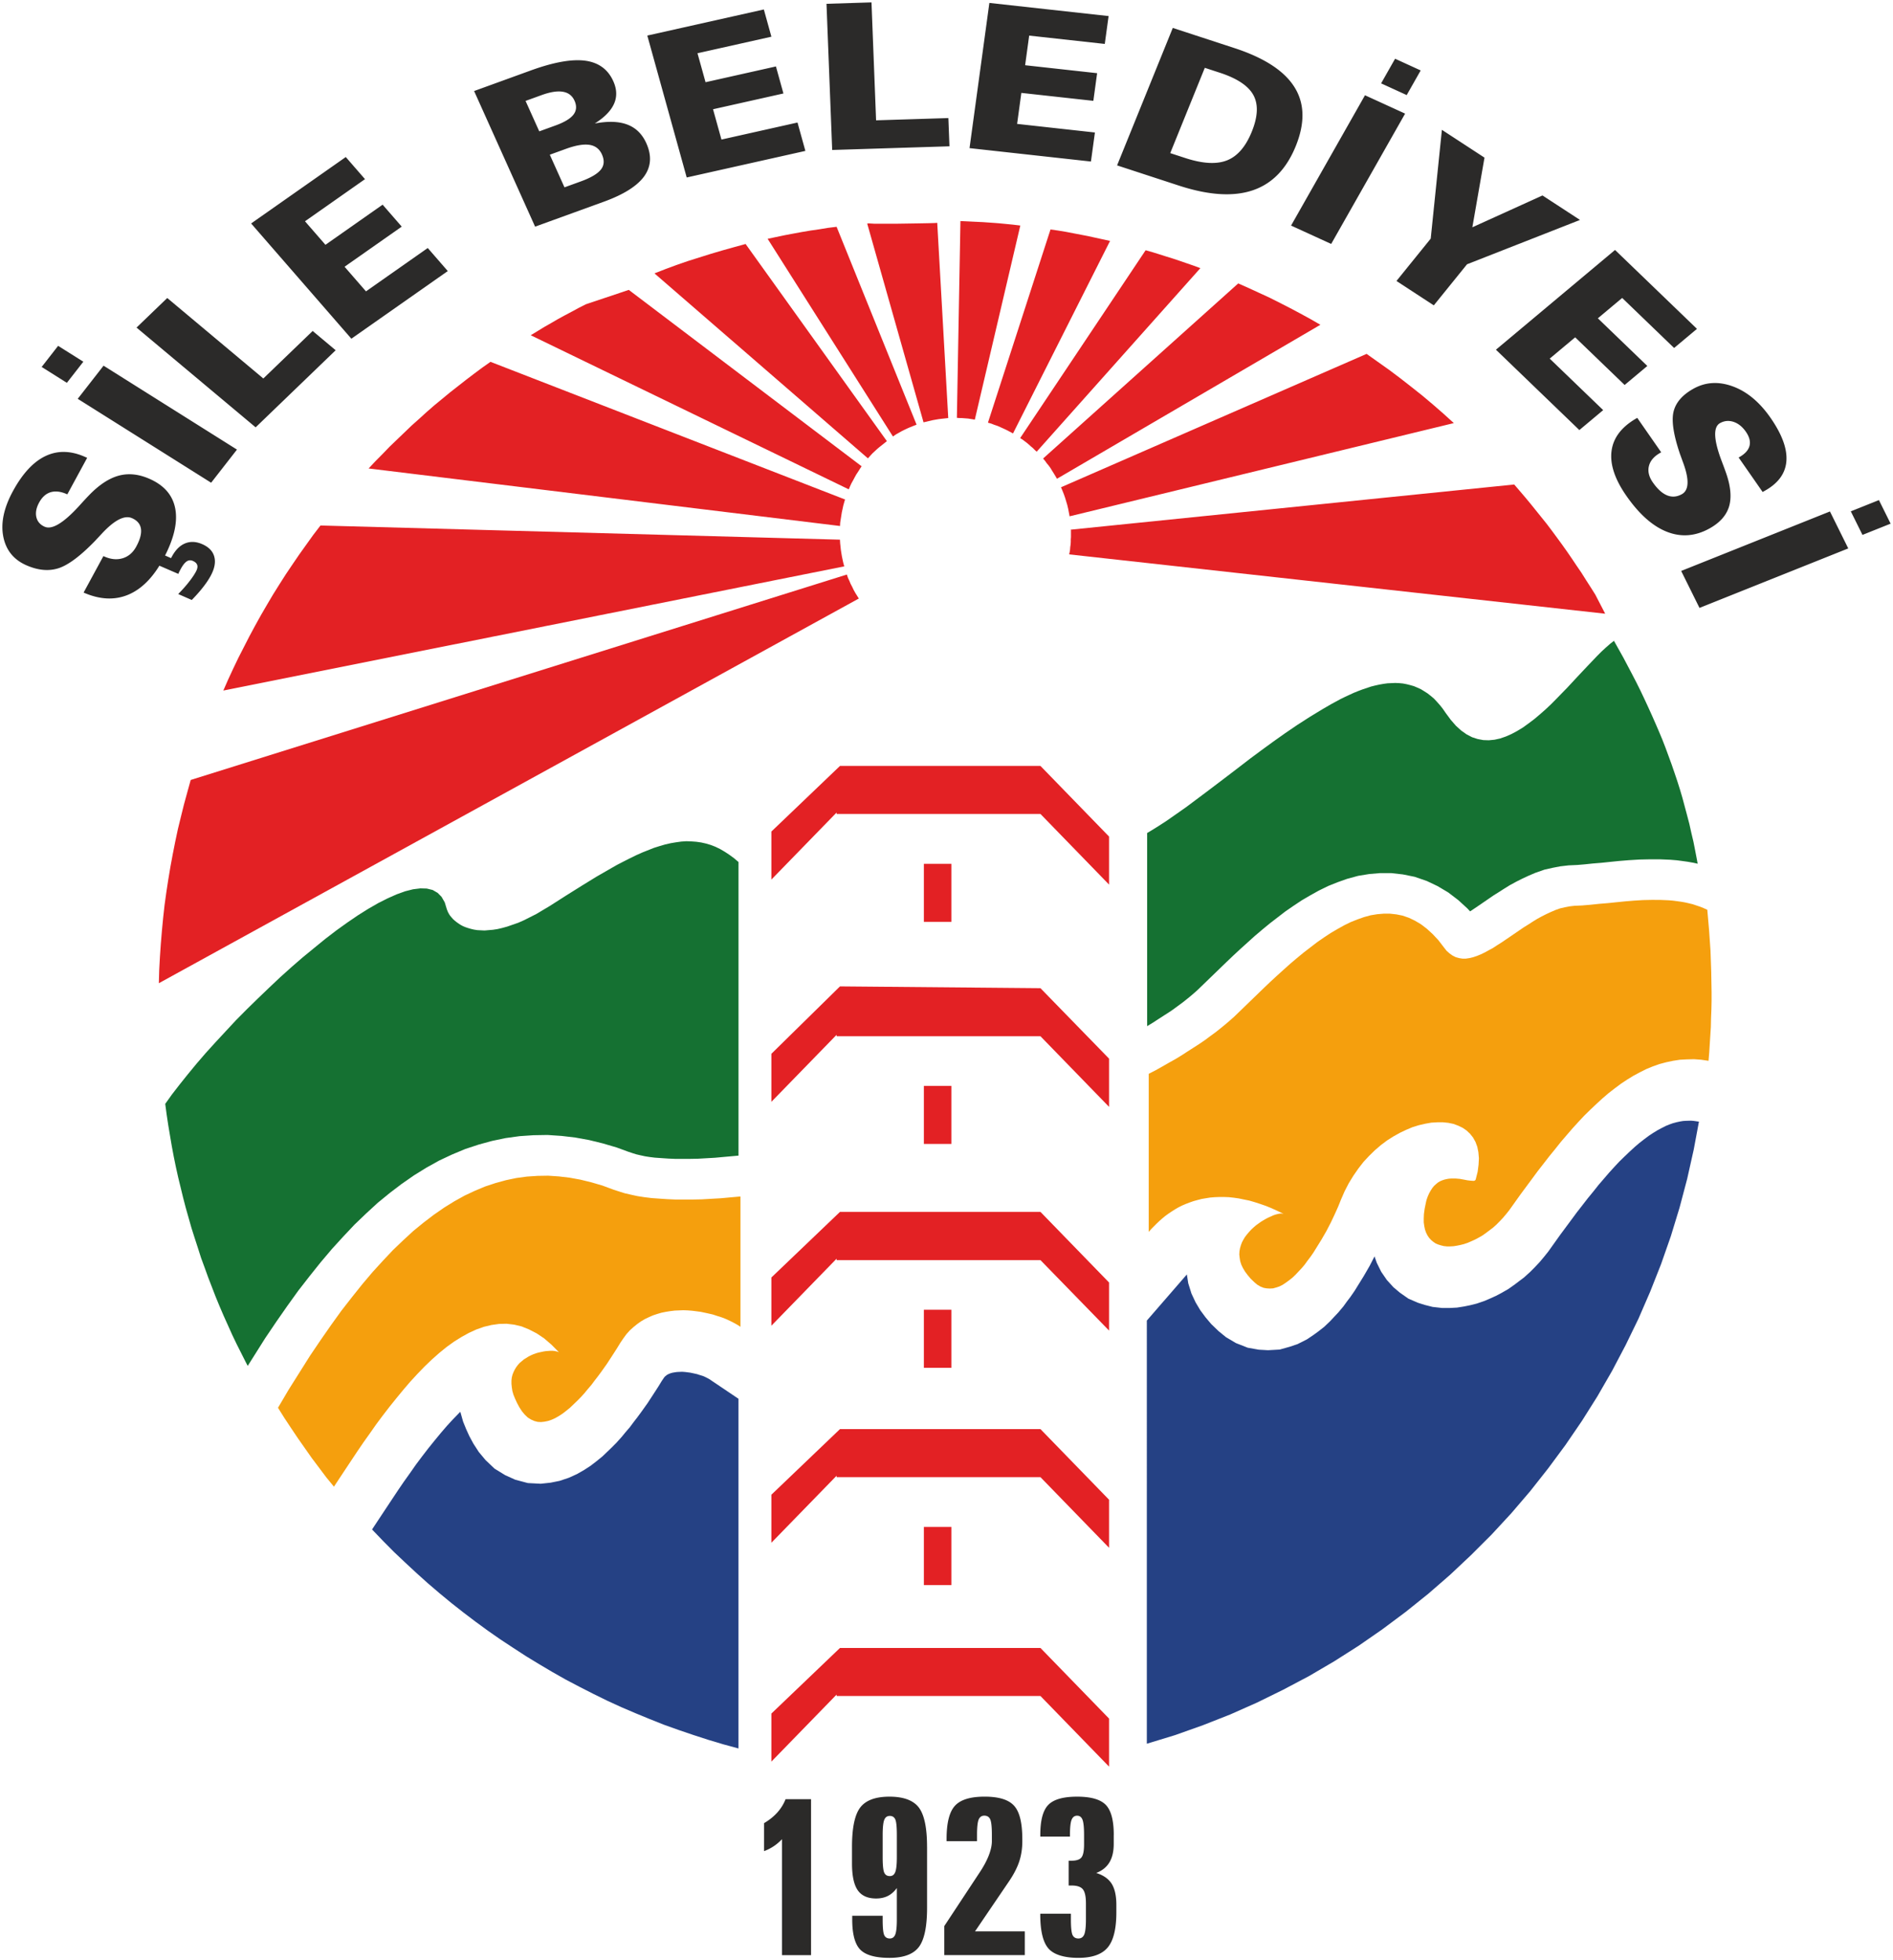 <svg xmlns="http://www.w3.org/2000/svg" id="Layer_1" viewBox="0 0 952 985.63"><defs><clipPath id="clippath"><path d="M0 0h952v985.63H0z" style="fill:none"/></clipPath><style>.cls-4{fill-rule:evenodd;fill:#e32124}.cls-6{fill:#2b2a29}</style></defs><g style="clip-path:url(#clippath)"><path d="m761.53 243.63 2.77 3.24 2.77 3.24 2.77 3.34 2.68 3.33 2.68 3.33 2.68 3.33 2.59 3.43 2.59 3.51 2.5 3.42 2.5 3.52 2.41 3.51 2.41 3.6 2.41 3.52 2.32 3.69 2.32 3.61 2.33 3.69 5 9.64-269.57-29.83.27-1.26.18-1.17.09-1.26.18-1.26.09-1.26v-1.26l.09-1.26v-3.34l-.09-.36 223-22.71Zm-74.27-65.7 5.72 4.06 5.72 4.06 5.63 4.23 5.54 4.33 5.46 4.33 5.36 4.51 5.27 4.6 5.18 4.69-193.23 46.87-.36-1.9-.36-1.89-.45-1.89-.54-1.8-.54-1.8-.63-1.81-.72-1.8-.72-1.71 153.64-67.05Zm-64.53-35.42 5.27 2.34 5.27 2.43 5.28 2.43 5.18 2.61 5.1 2.61 5.09 2.7 5.1 2.79 5.01 2.88-132.46 77.42-.81-1.35-.81-1.35-.8-1.26-.81-1.35-.9-1.26-.98-1.17-.9-1.26-.98-1.17 98.14-88.05Zm-46.57-16.68 3.49.99 3.48 1.08 3.39 1.08 3.49 1.08 3.48 1.17 3.39 1.17 3.4 1.17 3.39 1.26-82.32 92.29-.98-.9-.98-.99-.99-.81-.98-.9-1.07-.9-1.08-.81-1.07-.81-1.16-.72 63.1-94.45Zm-47.82-10.45 3.75.54 3.84.63 3.75.72 3.75.72 3.75.72 3.66.81 3.75.81 3.66.81-48.8 96.79-1.52-.81-1.52-.81-1.52-.72-1.61-.72-1.61-.72-1.61-.54-1.61-.63-1.61-.45 31.46-97.15Zm-45.31-4.23 3.84.18 3.75.18 3.75.18 3.84.27 3.75.27 3.75.36 3.66.36 3.75.45-22.88 97.6-1.07-.18-1.16-.18-1.07-.18-1.16-.09-1.16-.09-1.16-.09h-1.08l-1.16-.09 1.79-98.95Zm-46.92 1.26h.36l.09-.09h.27l3.04.18h10.19l5.99-.09 5.81-.09 4.83-.09 3.4-.09 1.25-.09 5.54 98.15-1.61.18-1.61.18-1.52.18-1.61.27-1.52.27-1.52.36-1.52.36-1.52.36-28.33-99.94Zm-50.06 7.66 4.29-.9 4.29-.9 4.29-.81 4.38-.81 4.29-.72 4.38-.63 4.38-.72 4.38-.54 40.22 99.49-1.61.63-1.61.63-1.43.63-1.52.72-1.43.72-1.43.81-1.43.81-1.43.99zm-56.93 17.39 5.54-2.16 5.63-2.08 5.72-1.98 5.72-1.8 5.72-1.8 5.81-1.71 5.81-1.63 5.9-1.62 71.05 99.13-1.34 1.08-1.25.99-1.25.99-1.16.99-1.16 1.08-1.16 1.08-1.07 1.17-1.16 1.26-107.35-93.01Zm-62.21 31.1 3.4-2.07 3.4-2.08 3.48-1.98 3.39-1.98 3.48-1.9 3.58-1.89 3.48-1.89 3.57-1.8 21.54-7.21 117.08 88.68-.89 1.35-.9 1.44-.9 1.35-.8 1.44-.81 1.53-.81 1.44-.71 1.53-.63 1.53-159.99-77.51Zm-81.51 66.96 3.48-3.7 3.57-3.6 3.57-3.7 3.66-3.51 3.66-3.51 3.66-3.52 3.84-3.42 3.75-3.42 3.84-3.34 3.93-3.24 3.93-3.24 4.02-3.15 4.02-3.15 4.02-3.06 4.11-3.06 4.2-2.97 178.31 69.21-.45 1.53-.45 1.62-.36 1.71-.36 1.62-.27 1.72-.27 1.71-.27 1.71-.09 1.71-237.12-28.93Zm-73.11 111.75 2.41-5.5 2.59-5.59 2.59-5.41 2.77-5.41 2.77-5.41 2.86-5.32 2.95-5.32 3.04-5.23 3.04-5.14 3.22-5.14 3.22-5.05 3.4-5.05 3.39-4.96 3.48-4.87 3.49-4.87 3.66-4.78 261.25 7.12.09 1.71.18 1.71.18 1.71.27 1.71.27 1.62.36 1.71.36 1.62.45 1.63-312.29 62.45ZM79.93 494.35l351.97-193.4-.89-1.44-.9-1.44-.8-1.44-.72-1.53-.81-1.53-.63-1.53-.72-1.53-.54-1.62L95.91 392.17l-1.7 6.13-1.7 6.22-1.52 6.13-1.52 6.22-1.34 6.31-1.25 6.31-1.17 6.31-1.07 6.4-.98 6.4-.9 6.49-.71 6.4-.63 6.58-.54 6.49-.45 6.58-.36 6.58-.18 6.67Z" class="cls-4"/><path d="m83.06 555.09 3.4-4.77 3.84-4.96 4.11-5.14 4.38-5.32 4.65-5.4 4.91-5.41 5.1-5.5 5.19-5.58 5.45-5.5 5.54-5.41 5.63-5.4 5.63-5.32 5.72-5.14 5.72-4.95 5.72-4.69 5.63-4.59 5.54-4.24 5.54-3.97 5.28-3.6 5.18-3.25 5.01-2.88 4.83-2.43 4.47-1.98 4.29-1.54 3.93-.99 3.67-.45 3.22.09 2.95.72 2.5 1.45 1.96 1.98 1.61 2.79 1.07 3.52.18.45.18.45.27.63.36.63.36.63.54.72.63.72.63.72.81.72.89.72.89.63 1.07.72 1.16.63 1.25.54 1.34.45 1.52.45 1.52.36 1.7.27 1.79.09 1.88.09 2.06-.18 2.14-.18 2.32-.36 2.32-.54 2.59-.72 2.59-.9 2.86-.99 2.86-1.26 3.04-1.53 3.22-1.62 3.31-1.98 3.49-2.08 8.31-5.31 7.78-4.87 7.33-4.51 7.06-4.06 3.31-1.89 3.31-1.71 3.22-1.63 3.13-1.53 3.04-1.36 2.95-1.17 2.95-1.17 2.86-.9 2.77-.81 2.77-.63 2.68-.45 2.59-.36 2.59-.18 2.5.09 2.5.18 2.5.36 2.41.54 2.41.72 2.32.9 2.41 1.17 2.32 1.36 2.32 1.53 2.33 1.71 2.23 1.9v147.62l-7.35.66-4.48.41-4.39.25-4.18.24-3.81.07h-7.85l-3.24-.14-3.68-.25-3.13-.22-2.59-.32-2.3-.36-2.39-.52-1.98-.46-1.77-.55-2.19-.72-5.99-2.2-6.96-2.04-6.86-1.68-7.01-1.27-6.81-.8-7.1-.48-7.1.12-6.9.47-7.05.97-6.85 1.43-6.69 1.83-6.76 2.23-6.62 2.76-6.5 3.05-6.49 3.61-6.19 3.83-6.2 4.31-5.89 4.48-6.12 5-5.83 5.36-5.85 5.6-5.69 6.04-5.65 6.19-5.73 6.77-5.5 6.88-5.67 7.28-5.59 7.77-5.49 7.88-5.69 8.42-5.5 8.73-3.22 5.1-.92-1.75-2.32-4.6-2.32-4.6-2.24-4.68-2.14-4.77-2.15-4.77-2.05-4.78-1.97-4.77-1.88-4.87-1.88-4.86-1.79-4.96-1.79-4.86-1.61-5.05-1.61-4.95-1.61-5.05-1.43-5.04-1.43-5.04-1.34-5.14-1.25-5.14-1.25-5.14-1.16-5.22-1.07-5.23-.98-5.23-.89-5.23-.89-5.31-.8-5.32-.71-5.31Zm493.73-136.17 2.41-1.44 2.32-1.44 2.41-1.53 2.5-1.62 4.92-3.43 5.01-3.51 10.37-7.75 10.82-8.2 5.54-4.24 5.63-4.33 5.72-4.24 5.81-4.24 5.99-4.24 6.08-4.14 6.17-3.97 6.35-3.87 4.65-2.7 4.65-2.52 2.24-1.09 2.32-1.08 2.15-.99 2.23-.9 2.15-.81 2.15-.72 2.15-.72 2.15-.54 2.06-.45 2.05-.36 1.97-.27 2.06-.09 1.88-.09 1.97.09 1.88.18 1.88.36 1.79.45 1.88.54 1.7.72 1.79.81 1.61.99 1.7 1.08 1.61 1.26 1.61 1.35 1.52 1.63 1.52 1.71 1.43 1.8 1.43 2.07 2.59 3.51 2.59 2.97 2.68 2.43 2.68 1.89 2.77 1.44 2.77.9 2.86.54 2.77.09 2.86-.27 2.86-.63 2.86-.99 2.86-1.26 2.86-1.53 2.95-1.8 2.86-2.07 2.86-2.16 2.77-2.34 2.86-2.52 2.77-2.61 2.68-2.71 5.45-5.59 5.18-5.58 5.01-5.32 4.74-4.96 2.24-2.25 2.15-1.98 2.15-1.89 1.97-1.54 4.74 8.47 4.38 8.3 2.15 4.15 2.06 4.14 1.97 4.15 1.88 4.06 1.88 4.14 1.79 4.06 1.79 4.15 1.7 4.06 1.61 4.15 1.52 4.14 1.52 4.15 1.43 4.15 1.43 4.24 1.34 4.24 1.25 4.24 1.16 4.33 1.16 4.33 1.16 4.42.98 4.42 1.07 4.51.89 4.51.9 4.69.33 1.88-1.98-.45-3.19-.56-2.52-.35-2.73-.36-3.27-.27-2.6-.11-2.72-.11h-5.1l-5.17.11-5.27.32-4.9.4-4.73.48-4.14.43-4.41.36-4.34.45-3.43.29-4.41.2-4.22.49-3.66.71-4.23.95-4.56 1.59-3.51 1.5-3.07 1.43-3.04 1.53-3.33 1.81-3.15 1.96-2.23 1.44-2.63 1.63-2.72 1.87-4.42 3.03-3.97 2.69-.78.5-1.38-1.48-4.54-4.16-5.08-3.88-5.36-3.18-5.4-2.57-6.12-2.11-5.94-1.2-5.78-.65h-5.76l-5.32.45-5.63.92-5.54 1.51-4.68 1.66-4.79 1.91-4.81 2.36-4.22 2.35-4.26 2.49-4.21 2.79-4.14 2.86-3.92 3.02-3.73 2.87-3.88 3.19-3.83 3.25-3.59 3.24-3.54 3.19-3.57 3.31-3.5 3.34-6.59 6.37-6.42 6.21-1.63 1.57-1.56 1.38-1.94 1.66-1.95 1.59-1.97 1.56-2.25 1.65-2.36 1.74-2.06 1.41-2.64 1.69-3.03 1.95-2.76 1.8-2.38 1.44-.36.2v-96.92Z" style="fill:#157132;fill-rule:evenodd"/><path d="m854.41 563.97-2.61 14-3.31 14.78-3.84 14.51-4.38 14.33-4.92 14.06-5.45 13.79-5.9 13.61-6.44 13.25-6.88 13.07-7.33 12.71-7.78 12.35-8.31 12.16-8.67 11.72-9.03 11.45-9.48 11.08-9.92 10.73-10.28 10.27-10.64 10.01-10.99 9.55-11.35 9.1-11.71 8.74-11.98 8.3-12.33 7.84-12.61 7.39-12.96 6.85-13.23 6.49-13.41 5.95-13.76 5.41-13.95 4.96-14.21 4.33V664l20.14-23.21.03.27.65 4.16 1.62 5.18 2.07 4.42 2.39 4.01 2.59 3.49 2.89 3.43 3.67 3.53 3.74 3.06 5.01 2.97 5.95 2.34 5.58.99 4.62.26 5.88-.33 4.96-1.39 3.99-1.34 4.71-2.38 3.35-2.25 2.38-1.73 2.95-2.31 3.04-2.89 2-2.15 2.07-2.2 2.59-3.08 1.78-2.47 1.68-2.2 2.15-3.11 1.67-2.7 1.34-2.16 1.55-2.5 1.45-2.5 1.55-2.69 2.47-4.79 1.14 3.26 2.23 4.49 2.82 4.11 3.34 3.67 3.27 2.75 4.25 2.97 4.87 2.1 3.42 1.07 3.87.98 4.8.54h3.75l3.74-.2 3.57-.57 2.91-.59 3.37-.84 3.86-1.31 3.07-1.32 2.72-1.23 2.99-1.58 3.31-1.91 3.11-2.19 2.12-1.61 2.68-2.02 3.06-2.77 2.45-2.47 2.32-2.47 2.16-2.57 2.16-2.7 6.01-8.43 5.69-7.67 2.68-3.63 2.77-3.55 2.67-3.45 2.86-3.49 2.66-3.35 2.61-3.03 2.72-3.16 2.59-2.85 2.44-2.61 2.49-2.43 2.74-2.61 2.58-2.37 2.24-1.92 2.44-1.9 2.35-1.76 2.15-1.42 2.16-1.33 2.24-1.2 2.05-1.04 1.79-.73 1.74-.62 1.75-.47 2.06-.44 1.47-.23 1.82-.09 1.95-.05 1.44.11 2.6.38ZM371.39 703.33v175.82l-7.6-2.07-7.51-2.25-7.51-2.43-7.42-2.52-7.32-2.61-7.24-2.88-7.24-2.98-7.15-3.06-7.06-3.24-6.97-3.42-6.88-3.51-6.88-3.61-6.7-3.79-6.7-3.97-6.53-3.97-6.52-4.23-6.44-4.24-6.35-4.42-6.17-4.51-6.17-4.68-6.08-4.78-5.9-4.87-5.9-5.04-5.72-5.14-5.63-5.23-5.63-5.32-5.36-5.4-5.36-5.59-.34-.37 7.15-10.81 5.89-8.87 2.89-4.24 3.12-4.37 3.05-4.36 2.96-3.95 3.12-4.05 3.22-4 3.23-3.92 3.01-3.5 3.06-3.32 3.03-3.13.67-.64.02.13 1.37 4.83 1.53 3.77 1.55 3.41 2.06 3.83 2.76 4.26 3.39 4.06 4.55 4.32 5.33 3.27 5.06 2.28 6.34 1.68 6.45.34 4.95-.53 4.57-.92 4.67-1.57 4.13-1.88 3.6-2.07 3.23-2.11 2.94-2.26 2.96-2.41 2.55-2.44 2.11-2.03 2.43-2.45 2.6-2.89 1.88-2.3 2.18-2.53 2-2.69 1.61-2.07 1.93-2.6 3.4-4.77 2.91-4.45 2.53-3.92 1.74-2.84.92-1.36.46-.63.29-.27.75-.61.34-.25h.02l.61-.3.58-.25.57-.2.58-.17.64-.13 1.22-.2.71-.09 1.12-.05 1.16-.05.66.02 1.14.09 1.49.19 1 .13 1.07.22 1.82.4.61.14 1.02.34 1.61.49.47.16.46.2.76.36.85.43.71.38.15.08 14.78 9.95Z" style="fill-rule:evenodd;fill:#254184"/><path d="m372.29 667.08-1.07-.72-1.25-.72-1.34-.72-1.43-.72-1.52-.72-1.7-.72-1.79-.63-1.78-.54-1.88-.63-1.96-.45-2.06-.45-2.14-.45-2.06-.27-2.14-.27-2.24-.18-2.23-.09-2.23.09-2.15.09-2.23.27-2.23.36-2.24.45-2.14.63-2.15.72-2.05.9-2.06.99-1.97 1.17-1.88 1.35-1.88 1.53-1.78 1.62-1.7 1.89-1.52 2.08-1.52 2.25-1.88 3.06-2.32 3.6-2.59 3.97-2.95 4.15-1.61 2.16-1.61 2.08-1.61 2.16-1.79 2.08-1.7 2.07-1.79 1.98-1.79 1.8-1.88 1.81-1.79 1.71-1.88 1.53-1.88 1.44-1.79 1.17-1.88 1.08-1.79.81-1.88.63-1.79.36-1.7.18-1.7-.09-1.7-.45-1.61-.72-1.61-.99-1.52-1.44-1.43-1.71-1.34-2.07-1.16-2.16-.99-2.16-.81-1.99-.54-1.89-.27-1.8-.18-1.8v-1.62l.18-1.53.36-1.44.54-1.35.63-1.26.72-1.17.81-1.08.89-.99 1.08-.9 1.07-.9 1.16-.72 1.16-.72 1.25-.63 1.25-.54 1.25-.45 1.25-.36 1.25-.27 1.25-.27 1.16-.18 1.16-.09 1.16-.09h.98l.99.09.89.18.72.18.72.27-3.75-3.78-3.66-3.15-3.75-2.52-3.84-1.98-3.75-1.53-3.75-.9-3.84-.45-3.75.09-3.84.54-3.75.9-3.84 1.35-3.75 1.72-3.75 2.07-3.75 2.34-3.75 2.7-3.75 3.06-3.66 3.25-3.66 3.51-3.57 3.7-3.57 3.87-3.48 4.06-3.49 4.24-3.48 4.32-3.4 4.42-3.3 4.42-3.22 4.6-3.21 4.51-3.13 4.59-5.99 9.02-5.72 8.65-3.84-4.69-3.66-4.87-3.66-4.87-3.48-4.96-3.48-4.96-3.39-5.05-3.4-5.14-3.22-5.14 5.36-9.1 5.45-8.65 5.28-8.38 5.36-7.93 5.27-7.57 5.19-7.21 5.27-6.76 5.19-6.49 5.18-6.13 5.18-5.67 5.1-5.41 5.19-4.96 5.09-4.69 5.19-4.23 5.09-3.88 5.19-3.6 5.1-3.15 5.18-2.88 5.19-2.43 5.18-2.16 5.18-1.71 5.28-1.45 5.18-1.08 5.28-.72 5.36-.36 5.36-.09 5.36.36 5.36.63 5.45.99 5.54 1.35 5.54 1.62 5.63 2.08 2.77.9 2.86.9 3.13.72 3.31.72 3.48.54 3.66.45 3.84.27 4.02.27 4.11.18h8.67l4.56-.09 4.65-.27 4.83-.27 4.92-.45 5.01-.45v65.52ZM858.6 457.37l.45 5.14.45 5.14.36 5.23.36 5.14.18 5.23.18 5.23.09 5.23.09 5.23v4.33l-.09 4.33-.18 4.33-.09 4.33-.27 4.33-.27 4.24-.27 4.33-.36 4.23-3.66-.54-3.66-.27-3.57.09-3.49.18-3.48.54-3.4.72-3.4.9-3.31 1.17-3.3 1.35-3.22 1.62-3.22 1.72-3.22 1.98-3.13 2.07-3.13 2.34-3.13 2.43-3.04 2.61-3.04 2.79-3.04 2.88-3.04 2.97-2.95 3.15-2.95 3.24-2.95 3.42-2.95 3.43-2.86 3.6-2.95 3.61-2.86 3.69-2.95 3.78-2.86 3.88-5.81 7.84-5.72 8.02-1.52 1.89-1.52 1.8-1.61 1.71-1.7 1.72-1.7 1.53-1.79 1.35-1.79 1.35-1.79 1.26-1.88 1.08-1.87.99-1.79.81-1.87.81-1.88.63-1.79.45-1.79.36-1.7.27-1.7.09h-1.61l-1.61-.18-1.43-.36-1.43-.45-1.25-.54-1.16-.81-1.07-.9-.99-1.08-.8-1.17-.72-1.44-.54-1.53-.36-1.71-.27-1.89v-2.08l.09-2.16.36-2.61.45-2.25.45-2.08.63-1.8.71-1.62.81-1.44.81-1.26.89-1.08.99-.9.98-.81 1.07-.63 1.08-.45 1.07-.36 1.16-.27 1.07-.18 1.16-.09h2.24l1.07.09 1.07.09 1.97.36 1.88.36 1.52.18 1.25.09h.54l.36-.18.27-.18.18-.36.98-3.87.45-3.52.18-3.24-.27-3.06-.54-2.7-.9-2.43-1.25-2.25-1.52-1.89-1.7-1.62-1.96-1.35-2.24-1.08-2.41-.9-2.59-.54-2.68-.27h-2.86l-3.04.18-3.04.54-3.13.72-3.22.99-3.21 1.35-3.22 1.53-3.22 1.8-3.13 1.98-3.13 2.34-3.04 2.61-2.86 2.79-2.86 3.06-2.59 3.34-2.5 3.6-2.32 3.78-2.14 4.15-1.88 4.33-1.34 3.33-1.7 3.79-1.96 4.15-2.24 4.33-1.25 2.16-1.25 2.16-1.34 2.16-1.34 2.16-1.34 2.16-1.43 2.07-1.52 1.99-1.43 1.98-1.52 1.8-1.61 1.71-1.52 1.62-1.61 1.53-1.61 1.26-1.61 1.17-1.61 1.08-1.61.81-1.61.54-1.61.45-1.61.09-1.61-.09-1.52-.27-1.61-.63-1.52-.9-1.43-1.17-1.97-1.89-1.52-1.81-1.34-1.8-1.07-1.8-.81-1.71-.54-1.71-.27-1.71-.18-1.63.09-1.62.27-1.53.45-1.54.54-1.44.72-1.35.81-1.35.98-1.26 1.07-1.26 1.08-1.17 1.16-1.08 1.25-1.08 1.25-.9 1.26-.9 1.34-.81 1.25-.72 1.25-.63 1.25-.54 1.16-.54 1.08-.36 1.07-.27.89-.18.81-.09.72.09.54.09-3.04-1.44-2.95-1.35-2.86-1.17-2.86-.99-2.77-.9-2.77-.81-2.68-.54-2.59-.54-2.5-.36-2.5-.27-2.41-.09h-2.41l-2.32.09-2.24.18-2.23.36-2.14.36-2.06.54-1.96.54-2.06.72-1.88.72-1.88.81-1.79.9-1.7.99-1.7 1.08-1.61 1.08-1.61 1.17-1.52 1.26-1.43 1.26-1.43 1.35-1.34 1.35-1.34 1.35-1.25 1.44v-79.49l3.49-1.8 3.39-1.9 3.3-1.89 3.22-1.8 3.13-1.9 3.04-1.98 2.95-1.89 2.95-1.89 2.77-1.89 2.68-1.99 2.59-1.89 2.5-1.98 2.32-1.89 2.32-1.98 2.15-1.89 2.06-1.98 6.43-6.22 6.52-6.31 3.31-3.15 3.31-3.06 3.39-3.06 3.31-2.97 3.4-2.88 3.39-2.79 3.4-2.61 3.39-2.61 3.39-2.34 3.4-2.25 3.39-1.99 3.4-1.89 3.3-1.62 3.4-1.35 3.31-1.17 3.31-.9 3.3-.54 3.22-.27h3.22l3.21.36 3.13.63 3.13 1.08 3.04 1.45 3.04 1.8 2.95 2.25 2.95 2.7 2.86 3.06 2.77 3.6 1.34 1.71 1.52 1.35 1.52 1.08 1.61.81 1.61.45 1.7.27h1.79l1.79-.27 1.88-.45 1.88-.63 1.97-.81 2.05-.99 1.97-1.08 2.15-1.17 2.05-1.35 2.15-1.35 4.38-2.97 4.47-3.06 2.24-1.53 2.32-1.44 2.23-1.44 2.32-1.44 2.32-1.26 2.32-1.17 2.33-1.08 2.32-.99 2.32-.81 2.41-.54 2.32-.45 2.33-.27 4.02-.18 4.2-.36 4.29-.45 4.38-.36 4.38-.45 4.47-.45 4.38-.36 4.47-.27 4.38-.09H835l2.15.09 2.05.09 2.15.18 2.06.27 1.96.27 2.06.36 1.97.45 1.88.45 1.87.63 1.88.63 1.78.72 1.79.81Z" style="fill-rule:evenodd;fill:#f59f0d"/><path d="m557.75 864.12-34.5-35.51H422.43l-34.5 32.99v24.16l32.8-33.71v.72h102.52l34.5 35.51v-24.15Zm0-110.04-34.5-35.51H422.43l-34.5 32.99v24.15l32.8-33.7v.72h102.52l34.5 35.51v-24.15Zm-93.13 13.7h13.85v29.2h-13.85zm0-109.23h13.85v29.2h-13.85zm93.13-13.69-34.5-35.51H422.43l-34.5 32.99v24.24l32.8-33.7v.72h102.52l34.5 35.42v-24.15Zm-93.13-210.53h13.85v29.2h-13.85zm93.13-13.7-34.5-35.51H422.43l-34.5 32.99v24.15l32.8-33.71v.72h102.52l34.5 35.51zm-93.13 125.36h13.85v29.2h-13.85zm93.13-13.7-34.5-35.42-100.82-.9-34.5 33.89v24.15l32.8-33.7v.72h102.52l34.5 35.51V532.3Z" class="cls-4"/><path d="M560.1 922.61v4.5c0 3.83-.72 6.92-2.17 9.32s-3.65 4.18-6.63 5.31c3.61 1.14 6.2 2.95 7.77 5.44 1.57 2.5 2.35 6.04 2.35 10.66v3.73c0 8.31-1.46 14.2-4.37 17.66-2.91 3.47-7.82 5.2-14.74 5.2s-12.12-1.52-14.89-4.54-4.19-8.57-4.27-16.62v-1.05h15.41v2.79c0 4.07.27 6.7.81 7.9.56 1.18 1.54 1.78 2.95 1.78s2.38-.67 2.95-2.01c.56-1.33.85-3.88.85-7.67v-7.95c0-3.43-.5-5.8-1.54-7.09-1.01-1.27-2.91-1.91-5.69-1.91h-1.45v-12.47h1.34c2.5 0 4.19-.54 5.08-1.65s1.32-3.3 1.32-6.6v-4.73c0-3.77-.27-6.32-.79-7.65s-1.43-2.01-2.71-2.01-2.22.69-2.78 2.08c-.54 1.39-.81 3.92-.81 7.58v.82h-14.92v-.82c0-7.31 1.34-12.36 4.03-15.1 2.68-2.76 7.52-4.13 14.49-4.13s11.76 1.39 14.44 4.15c2.66 2.78 3.99 7.8 3.99 15.08m-45.99 2.04v1.15c0 3.62-.51 7.01-1.54 10.14s-2.75 6.49-5.19 10.07l-17.06 25.11h25.04v11.93h-40.49v-14.61l17.62-26.71c2.06-3.06 3.61-5.93 4.7-8.67 1.06-2.72 1.61-5.16 1.61-7.28v-3.19c0-3.92-.27-6.51-.81-7.76-.56-1.26-1.55-1.9-3-1.9-1.34 0-2.28.66-2.84 1.97-.54 1.33-.82 3.88-.82 7.69v3.19h-15.31v-1.15c0-8.03 1.39-13.58 4.19-16.65 2.78-3.07 7.75-4.61 14.93-4.61s12.07 1.52 14.82 4.56c2.77 3.04 4.14 8.61 4.14 16.71Zm-63.1-1.93c0-4.01-.25-6.64-.76-7.84-.52-1.22-1.44-1.82-2.78-1.82s-2.28.68-2.8 2.01-.79 3.88-.79 7.65v10.94c0 4.01.25 6.64.76 7.84.52 1.22 1.46 1.82 2.84 1.82 1.3 0 2.22-.69 2.74-2.06.53-1.37.79-3.9.79-7.6zm15.2 5.87v30.61c0 9.57-1.39 16.17-4.15 19.79-2.77 3.62-7.68 5.44-14.75 5.44s-11.98-1.37-14.69-4.13c-2.69-2.74-4.05-7.8-4.05-15.15v-1.88h15.31v1.88c0 4.01.25 6.62.76 7.78.52 1.18 1.46 1.76 2.84 1.76 1.3 0 2.22-.67 2.74-2.02.53-1.37.79-3.86.79-7.52v-15.83c-1.3 1.78-2.8 3.11-4.5 3.97s-3.67 1.29-5.93 1.29c-4.23 0-7.32-1.39-9.23-4.14-1.93-2.78-2.89-7.26-2.89-13.45v-8.4c0-9.55 1.39-16.15 4.15-19.77 2.77-3.62 7.66-5.44 14.69-5.44s11.98 1.82 14.75 5.44c2.76 3.62 4.15 10.22 4.15 19.77Zm-71.16-23.95h12.81v78.42h-14.62v-58.29a24 24 0 0 1-4.12 3.51c-1.5.99-3.11 1.82-4.88 2.48v-14.07c2.62-1.54 4.83-3.32 6.65-5.33 1.81-2.03 3.2-4.26 4.16-6.71ZM930.78 257.11l14.14-5.66 5.88 11.85-14.15 5.66zm-85.31 29.97 74.82-29.91 9.21 18.58-74.82 29.91zm-10.06-59.65-.46.26c-3.15 1.77-5.03 3.98-5.7 6.65-.65 2.66 0 5.4 1.96 8.21 2.34 3.36 4.74 5.53 7.21 6.53 2.45.99 4.91.79 7.4-.6 3.54-1.99 3.79-7.18.73-15.59-.72-1.96-1.25-3.47-1.64-4.5-3.27-9.61-4.37-16.72-3.29-21.32 1.09-4.6 4.39-8.46 9.95-11.58 6.09-3.42 12.7-3.82 19.86-1.21 7.14 2.61 13.45 7.87 18.93 15.73 5.8 8.34 8.49 15.61 8.03 21.79s-4.06 11.15-10.78 14.92l-1.17.66-12.07-17.34.34-.19c2.84-1.6 4.56-3.5 5.13-5.67.56-2.18-.07-4.56-1.84-7.11-1.75-2.51-3.81-4.16-6.2-4.96-2.37-.77-4.64-.56-6.78.63-3.47 1.95-3.25 8.17.65 18.64 1.06 2.78 1.86 4.96 2.41 6.54 2.31 6.65 2.8 12.22 1.49 16.69-1.33 4.46-4.56 8.13-9.72 11.03-7.09 3.98-14.24 4.58-21.44 1.79-7.19-2.79-14.03-8.83-20.51-18.14-5.89-8.46-8.36-16.03-7.42-22.71.93-6.69 5.23-12.17 12.9-16.47l12.03 17.29Zm-83.1-51.59 59.9-50.16 41.2 39.67-11.49 9.62-26.12-25.16-12.23 10.24 24.88 23.96-11.41 9.56-24.88-23.96-12.8 10.71 26.89 25.89-11.98 10.03-41.96-40.41Zm-50.02-34.56 17.23-21.3 5.62-54.7 21.42 13.98-6.1 35.02 35.27-16 18.86 12.31-56.81 22.29-16.71 20.66zm-7.72-99.36 7.03-12.39 12.87 5.89-7.03 12.39zm-45.29 71.51 37.18-65.53 20.18 9.23-37.18 65.53-20.18-9.24ZM589.8 14.04l30.99 10.13c15 4.9 25.07 11.45 30.2 19.64 5.14 8.18 5.35 18.05.67 29.62-4.69 11.56-11.91 18.98-21.69 22.27-9.79 3.3-22.19 2.49-37.19-2.41l-30.99-10.13zm16.1 20.06-17.38 42.89 7.57 2.47c8.76 2.86 15.77 3.25 21.01 1.16s9.39-6.89 12.44-14.43c3.07-7.57 3.34-13.67.82-18.34-2.53-4.66-8.16-8.43-16.89-11.28zM487.58 74.47l9.98-73 59.96 6.61-1.92 14.01-38.02-4.19-2.04 14.9 36.21 4-1.9 13.9-36.21-3.99-2.13 15.59 39.13 4.32-2 14.6-61.06-6.74Zm-69.07.95-2.86-73.51 22.63-.71 2.31 59.3 36.35-1.14.55 14.2-58.99 1.85Zm-73.16 13.82-19.82-71.36 58.61-13.12 3.8 13.69-37.17 8.32 4.05 14.57 35.4-7.93L393.99 47l-35.4 7.93 4.23 15.24 38.25-8.56 3.96 14.27-59.69 13.36Zm-76.24 24.73-30.68-68.2 28.47-10.33c11.46-4.16 20.57-5.8 27.34-4.93 6.76.89 11.5 4.33 14.2 10.34 1.8 4.01 1.93 7.79.38 11.3-1.55 3.52-4.78 6.84-9.69 9.94 6.71-1.26 12.18-1.06 16.43.58 4.25 1.63 7.4 4.73 9.47 9.32 2.81 6.24 2.44 11.78-1.08 16.68-3.55 4.88-10.29 9.13-20.23 12.74l-34.6 12.55Zm2.09-47.92 8.13-2.95c4.53-1.64 7.56-3.47 9.08-5.48 1.53-2 1.71-4.33.52-6.98q-1.71-3.81-5.85-4.5c-2.77-.47-6.32.09-10.64 1.65l-8.13 2.95zm12.67 28.15 8.14-2.95c5.11-1.85 8.5-3.86 10.18-5.99s1.84-4.67.52-7.62c-1.24-2.74-3.31-4.34-6.23-4.8s-6.88.2-11.85 2l-8.13 2.95 7.38 16.41Zm-107.16 76.12-50.42-57.96 47.6-33.4 9.67 11.12-30.18 21.18 10.29 11.83 28.75-20.18 9.61 11.04-28.75 20.17 10.77 12.38 31.06-21.8 10.08 11.59-48.48 34.01Zm-48.15 44.55-59.9-50.16 15.45-14.87 48.32 40.47 24.81-23.89 11.57 9.69-40.25 38.77Zm-94.93-22.38-12.68-7.98 8.28-10.62 12.68 7.98zm72.55 50.23-67.09-42.19 12.99-16.66 67.09 42.19zm-9.73 58.96-6.83-2.99c2.01-2.04 3.8-4.04 5.33-6 1.54-1.94 2.72-3.68 3.55-5.21.72-1.32.95-2.41.71-3.29-.26-.89-.98-1.61-2.21-2.14-1.11-.49-2.14-.41-3.1.23-.95.63-1.96 1.89-2.98 3.77-.34.63-.61 1.11-.79 1.49-.18.36-.32.7-.45 1.02l-10.65-4.61 2.8-5.16 4.19 1.84.44-.81c1.82-3.35 4.05-5.56 6.69-6.62 2.63-1.06 5.48-.93 8.55.41 3.32 1.45 5.35 3.57 6.08 6.35.74 2.79.12 5.98-1.84 9.59-.96 1.77-2.22 3.66-3.79 5.66-1.56 2.02-3.46 4.16-5.69 6.45Zm-44.43-22.06.49.22c3.34 1.46 6.43 1.72 9.3.82q4.29-1.365 6.72-5.85c1.93-3.56 2.71-6.54 2.35-8.95-.37-2.39-1.85-4.16-4.49-5.32-3.75-1.64-8.79.92-15.11 7.7-1.47 1.59-2.61 2.79-3.38 3.63-7.34 7.58-13.47 12.19-18.38 13.81-4.93 1.61-10.32 1.14-16.22-1.44-6.46-2.83-10.33-7.65-11.66-14.48-1.31-6.82.3-14.41 4.83-22.75 4.8-8.84 10.24-14.74 16.32-17.66q9.12-4.38 19.8.3l1.24.55-9.98 18.37-.36-.16c-3.02-1.32-5.72-1.61-8.07-.9-2.36.73-4.27 2.46-5.74 5.17-1.45 2.66-1.91 5.11-1.4 7.34.52 2.22 1.92 3.83 4.19 4.83 3.68 1.61 9.44-1.85 17.25-10.38 2.06-2.28 3.69-4.05 4.9-5.3 5.06-5.28 10.05-8.61 14.97-9.97 4.91-1.36 10.09-.85 15.56 1.55 7.51 3.29 11.87 8.42 13.05 15.38s-.9 15.36-6.26 25.23c-4.87 8.96-10.7 14.85-17.51 17.69-6.81 2.83-14.26 2.46-22.39-1.1l9.95-18.33Z" class="cls-6"/></g></svg>